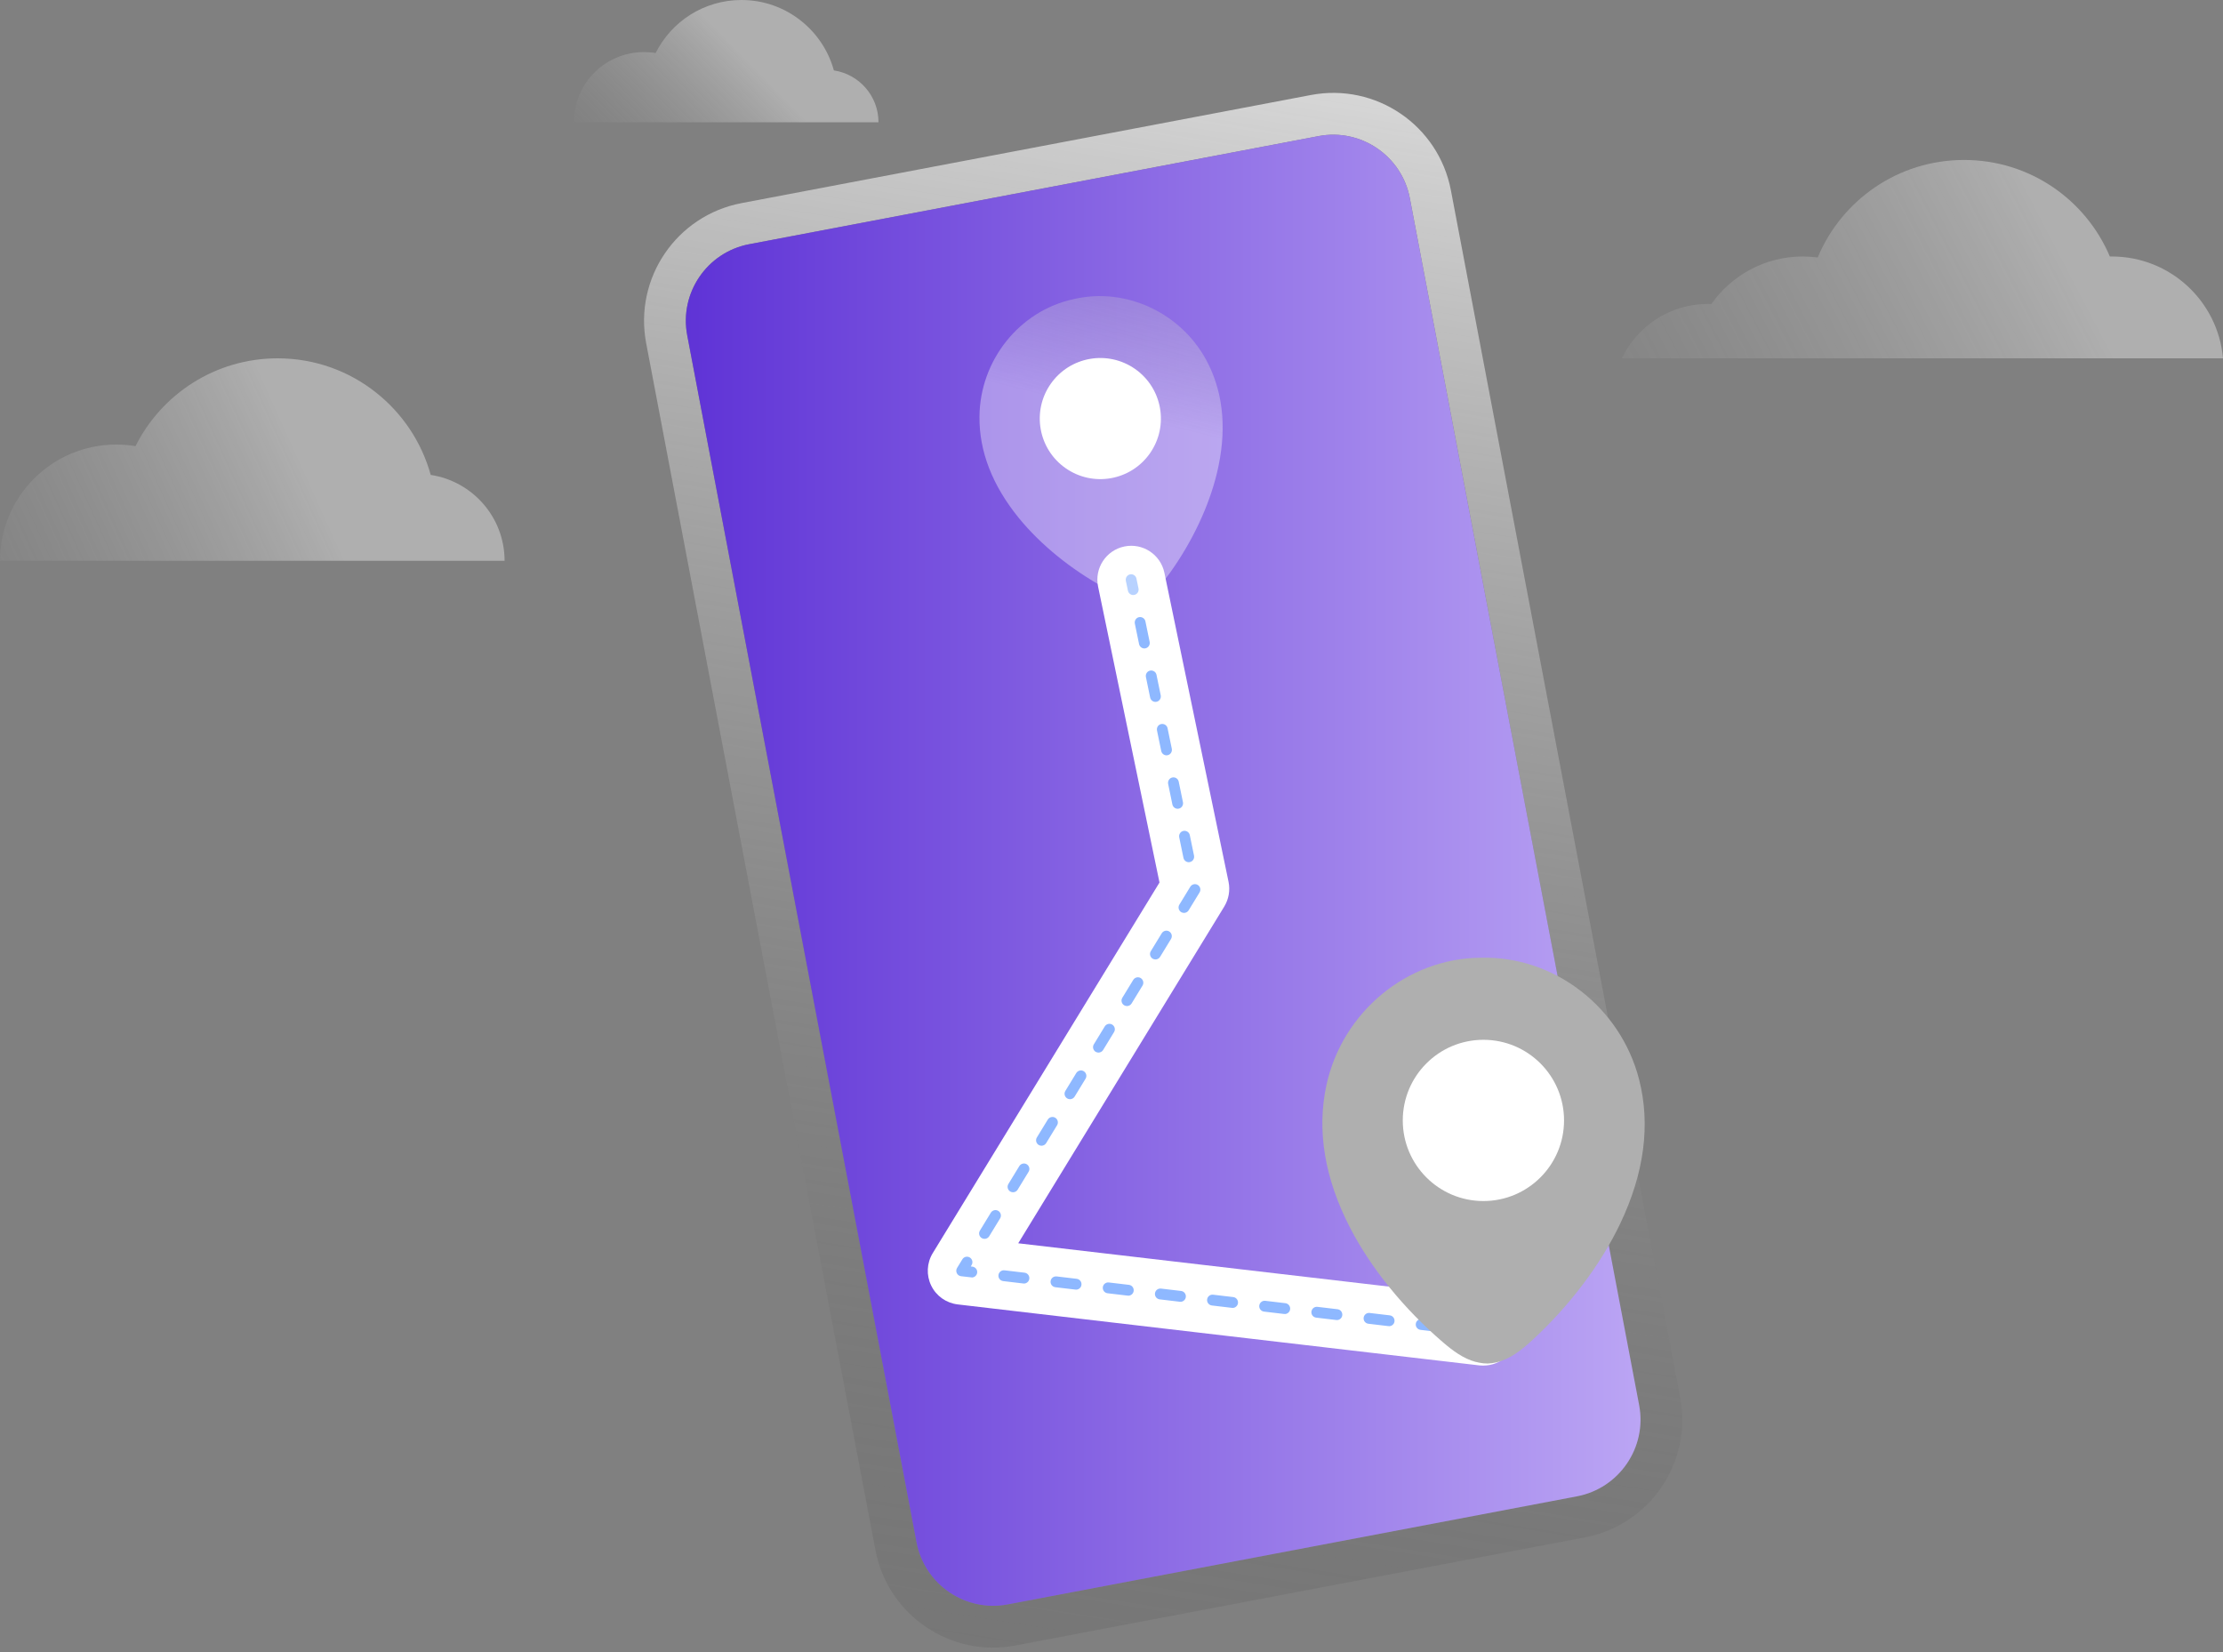 <svg width="452" height="336" viewBox="0 0 452 336" fill="none" xmlns="http://www.w3.org/2000/svg">
<rect x="0" y="0" width="452" height="336" fill="#808080" stroke="none"/>
<path opacity="0.37" d="M451.986 72.864H329.776C332.877 66.326 339.531 61.807 347.239 61.807C347.488 61.807 347.736 61.807 347.97 61.822C352.08 55.972 358.866 52.154 366.559 52.154C367.583 52.154 368.592 52.228 369.587 52.359C374.442 40.718 385.923 32.527 399.334 32.527C412.746 32.527 424.095 40.615 428.995 52.154C429.126 52.154 429.258 52.154 429.389 52.154C441.251 52.154 450.991 61.252 452 72.864H451.986Z" fill="url(#paint0_linear_1475_31556)"/>
<path d="M295.011 38.699C292.495 25.478 279.757 16.805 266.535 19.321L150.776 41.303C137.555 43.818 128.882 56.557 131.383 69.778L178.008 315.22C180.524 328.442 193.277 337.115 206.484 334.599L322.243 312.617C335.465 310.102 344.137 297.363 341.622 284.142M333.285 285.721C334.923 294.306 329.249 302.628 320.664 304.266L204.904 326.248C196.305 327.886 187.997 322.211 186.359 313.626L139.734 68.184C138.096 59.599 143.756 51.277 152.355 49.654L268.115 27.672C276.7 26.034 285.022 31.694 286.66 40.294" fill="url(#paint1_linear_1475_31556)"/>
<path d="M333.284 285.722C334.922 294.307 329.247 302.629 320.662 304.267L204.903 326.249C196.303 327.887 187.996 322.212 186.358 313.627L139.732 68.185C138.094 59.6 143.754 51.278 152.354 49.655L268.114 27.673C276.699 26.035 285.02 31.695 286.658 40.294" fill="url(#paint2_linear_1475_31556)"/>
<path d="M301.632 277.694C301.369 277.694 301.091 277.679 300.828 277.65L194.736 265.248C192.396 264.97 190.363 263.537 189.339 261.416C188.315 259.31 188.432 256.809 189.661 254.805L235.76 179.456L223.27 119.272C222.495 115.543 224.893 111.901 228.608 111.126C232.338 110.351 235.979 112.749 236.754 116.464L249.8 179.324C250.151 181.035 249.844 182.819 248.937 184.326L207.036 252.816L302.422 263.961C306.196 264.399 308.901 267.822 308.463 271.595C308.053 275.105 305.069 277.679 301.632 277.679V277.694Z" fill="white"/>
<path d="M230.424 120.996C229.912 120.996 229.459 120.645 229.342 120.119L228.918 118.1C228.801 117.501 229.181 116.916 229.766 116.799C230.366 116.667 230.951 117.062 231.068 117.647L231.492 119.665C231.609 120.265 231.228 120.85 230.643 120.967C230.57 120.982 230.497 120.996 230.424 120.996Z" fill="#8EB8FF"/>
<path d="M200.178 251.919C199.988 251.919 199.783 251.861 199.608 251.758C199.096 251.436 198.92 250.764 199.242 250.237L201.465 246.595C201.787 246.084 202.46 245.908 202.986 246.23C203.498 246.552 203.674 247.224 203.352 247.751L201.129 251.393C200.924 251.729 200.558 251.919 200.193 251.919H200.178ZM205.97 242.442C205.78 242.442 205.575 242.383 205.399 242.281C204.888 241.959 204.712 241.286 205.034 240.76L207.257 237.118C207.579 236.606 208.251 236.431 208.778 236.753C209.29 237.074 209.465 237.747 209.144 238.274L206.92 241.915C206.716 242.252 206.35 242.442 205.984 242.442H205.97ZM211.761 232.979C211.571 232.979 211.367 232.921 211.191 232.818C210.679 232.497 210.504 231.824 210.825 231.297L213.048 227.656C213.37 227.144 214.043 226.968 214.57 227.29C215.081 227.612 215.257 228.285 214.935 228.811L212.712 232.453C212.507 232.789 212.142 232.979 211.776 232.979H211.761ZM217.553 223.517C217.363 223.517 217.158 223.458 216.983 223.356C216.471 223.034 216.295 222.361 216.617 221.835L218.84 218.193C219.162 217.681 219.835 217.506 220.361 217.827C220.873 218.149 221.049 218.822 220.727 219.348L218.504 222.99C218.299 223.327 217.933 223.517 217.568 223.517H217.553ZM223.345 214.039C223.155 214.039 222.95 213.981 222.774 213.879C222.262 213.557 222.087 212.884 222.409 212.358L224.632 208.716C224.954 208.204 225.626 208.028 226.153 208.35C226.665 208.672 226.84 209.345 226.518 209.871L224.295 213.513C224.091 213.849 223.725 214.039 223.359 214.039H223.345ZM229.136 204.577C228.946 204.577 228.741 204.518 228.566 204.416C228.054 204.094 227.879 203.421 228.2 202.895L230.423 199.253C230.745 198.741 231.418 198.566 231.944 198.888C232.456 199.209 232.632 199.882 232.31 200.409L230.087 204.05C229.882 204.387 229.517 204.577 229.151 204.577H229.136ZM234.928 195.1C234.738 195.1 234.533 195.041 234.358 194.939C233.846 194.617 233.67 193.944 233.992 193.418L236.215 189.776C236.537 189.264 237.21 189.089 237.736 189.41C238.248 189.732 238.423 190.405 238.102 190.931L235.879 194.573C235.674 194.91 235.308 195.1 234.943 195.1H234.928ZM240.734 185.637C240.544 185.637 240.339 185.579 240.164 185.476C239.652 185.154 239.476 184.482 239.798 183.955L242.021 180.313C242.343 179.802 243.016 179.626 243.542 179.948C244.054 180.27 244.23 180.942 243.908 181.469L241.685 185.111C241.48 185.447 241.114 185.637 240.749 185.637H240.734ZM241.714 175.326C241.202 175.326 240.749 174.975 240.632 174.449L239.769 170.266C239.652 169.666 240.032 169.081 240.617 168.964C241.217 168.847 241.802 169.227 241.919 169.812L242.782 173.995C242.899 174.595 242.519 175.18 241.933 175.297C241.86 175.312 241.787 175.326 241.714 175.326ZM239.462 164.46C238.95 164.46 238.497 164.109 238.38 163.582L237.517 159.399C237.4 158.8 237.78 158.215 238.365 158.098C238.965 157.966 239.55 158.361 239.667 158.946L240.529 163.129C240.646 163.728 240.266 164.313 239.681 164.43C239.608 164.445 239.535 164.46 239.462 164.46ZM237.195 153.593C236.683 153.593 236.23 153.242 236.113 152.715L235.25 148.533C235.133 147.933 235.513 147.348 236.098 147.231C236.698 147.114 237.283 147.494 237.4 148.079L238.263 152.262C238.38 152.862 237.999 153.447 237.414 153.564C237.341 153.578 237.268 153.593 237.195 153.593ZM234.943 142.726C234.431 142.726 233.977 142.375 233.86 141.849L232.997 137.666C232.88 137.066 233.261 136.481 233.846 136.364C234.445 136.247 235.03 136.628 235.147 137.213L236.01 141.395C236.127 141.995 235.747 142.58 235.162 142.697C235.089 142.712 235.016 142.726 234.943 142.726ZM232.69 131.86C232.178 131.86 231.725 131.509 231.608 130.982L230.745 126.799C230.628 126.2 231.008 125.615 231.593 125.498C232.193 125.381 232.778 125.761 232.895 126.346L233.758 130.529C233.875 131.128 233.495 131.713 232.91 131.83C232.837 131.845 232.763 131.86 232.69 131.86Z" fill="#8EB8FF"/>
<path d="M197.59 259.745C197.59 259.745 197.502 259.745 197.459 259.745L195.411 259.511C195.031 259.467 194.709 259.233 194.548 258.897C194.387 258.56 194.402 258.166 194.592 257.844L195.674 256.074C195.996 255.548 196.669 255.387 197.195 255.708C197.707 256.03 197.883 256.703 197.561 257.229L197.385 257.522L197.722 257.566C198.321 257.639 198.76 258.18 198.687 258.794C198.629 259.35 198.146 259.774 197.59 259.774V259.745Z" fill="#8EB8FF"/>
<path d="M293.047 270.905C293.047 270.905 292.96 270.905 292.916 270.905L288.835 270.422C288.236 270.349 287.797 269.808 287.87 269.194C287.943 268.594 288.484 268.155 289.098 268.229L293.179 268.711C293.779 268.784 294.217 269.326 294.144 269.94C294.086 270.496 293.603 270.92 293.047 270.92V270.905ZM282.444 269.662C282.444 269.662 282.356 269.662 282.312 269.662L278.232 269.179C277.632 269.106 277.193 268.565 277.267 267.951C277.34 267.351 277.881 266.912 278.495 266.985L282.576 267.468C283.175 267.541 283.614 268.082 283.541 268.697C283.482 269.252 283 269.677 282.444 269.677V269.662ZM271.826 268.419C271.826 268.419 271.738 268.419 271.694 268.419L267.614 267.936C267.014 267.863 266.575 267.322 266.649 266.708C266.722 266.108 267.263 265.669 267.877 265.742L271.958 266.225C272.557 266.298 272.996 266.839 272.923 267.453C272.864 268.009 272.382 268.433 271.826 268.433V268.419ZM261.223 267.19C261.223 267.19 261.135 267.19 261.091 267.19L257.011 266.708C256.411 266.634 255.972 266.093 256.045 265.479C256.118 264.879 256.66 264.441 257.274 264.514L261.354 264.996C261.954 265.07 262.393 265.611 262.32 266.225C262.261 266.781 261.778 267.205 261.223 267.205V267.19ZM250.619 265.947C250.619 265.947 250.532 265.947 250.488 265.947L246.407 265.464C245.808 265.391 245.369 264.85 245.442 264.236C245.515 263.636 246.056 263.198 246.67 263.271L250.751 263.753C251.351 263.826 251.789 264.368 251.716 264.982C251.658 265.538 251.175 265.962 250.619 265.962V265.947ZM240.016 264.704C240.016 264.704 239.928 264.704 239.884 264.704L235.804 264.221C235.204 264.148 234.765 263.607 234.839 262.993C234.912 262.393 235.453 261.954 236.067 262.027L240.148 262.51C240.747 262.583 241.186 263.124 241.113 263.739C241.054 264.294 240.572 264.719 240.016 264.719V264.704ZM229.413 263.461C229.413 263.461 229.325 263.461 229.281 263.461L225.2 262.978C224.601 262.905 224.162 262.364 224.235 261.75C224.308 261.15 224.849 260.711 225.464 260.784L229.544 261.267C230.144 261.34 230.583 261.881 230.509 262.495C230.451 263.051 229.968 263.475 229.413 263.475V263.461ZM218.795 262.232C218.795 262.232 218.707 262.232 218.663 262.232L214.582 261.75C213.983 261.676 213.544 261.135 213.617 260.521C213.69 259.921 214.231 259.483 214.846 259.556L218.926 260.038C219.526 260.112 219.965 260.653 219.891 261.267C219.833 261.823 219.35 262.247 218.795 262.247V262.232ZM208.191 260.989C208.191 260.989 208.103 260.989 208.06 260.989L203.979 260.506C203.379 260.433 202.941 259.892 203.014 259.278C203.087 258.678 203.628 258.24 204.242 258.313L208.323 258.795C208.922 258.868 209.361 259.41 209.288 260.024C209.23 260.58 208.747 261.004 208.191 261.004V260.989Z" fill="#8EB8FF"/>
<path d="M301.623 271.901C301.623 271.901 301.535 271.901 301.491 271.901L299.443 271.667C298.844 271.593 298.405 271.052 298.478 270.438C298.551 269.838 299.092 269.4 299.707 269.473L301.754 269.707C302.354 269.78 302.793 270.321 302.72 270.935C302.661 271.491 302.178 271.915 301.623 271.915V271.901Z" fill="#8EB8FF"/>
<g opacity="0.37">
<path d="M230.144 121.454C228.169 121.351 226.312 120.474 224.601 119.523C217.756 115.779 211.584 110.748 207.197 105.38C201.8 98.77 199.08 91.808 199.153 84.715C199.255 73.263 207.27 63.23 218.224 60.846C229.105 58.243 240.689 63.83 245.734 74.112C248.864 80.488 249.435 87.918 247.431 96.225C245.808 102.953 242.415 110.163 237.866 116.51C236.623 118.251 235.204 119.977 233.23 120.883C232.835 121.073 232.425 121.22 232.001 121.322C232.001 121.322 231.987 121.322 231.972 121.322C231.548 121.41 231.124 121.454 230.685 121.468C230.51 121.468 230.334 121.468 230.173 121.468L230.144 121.454Z" fill="url(#paint3_linear_1475_31556)"/>
</g>
<path d="M233.824 92.168C237.72 86.593 236.359 78.916 230.785 75.02C225.21 71.124 217.533 72.484 213.637 78.059C209.74 83.633 211.101 91.311 216.676 95.207C222.25 99.103 229.928 97.742 233.824 92.168Z" fill="white"/>
<path d="M300.067 276.944C297.522 276.272 295.343 274.619 293.368 272.922C285.485 266.165 278.801 257.946 274.56 249.756C269.324 239.664 267.701 229.865 269.704 220.637C272.951 205.748 286.143 194.852 301.061 194.75C315.95 194.34 329.507 204.754 333.281 219.525C335.621 228.681 334.334 238.524 329.449 248.791C325.485 257.127 319.109 265.58 311.46 272.601C309.368 274.516 307.043 276.389 304.235 277.032C303.664 277.164 303.094 277.237 302.524 277.266C302.524 277.266 302.494 277.266 302.48 277.266C301.909 277.266 301.324 277.208 300.754 277.091C300.535 277.047 300.301 276.988 300.081 276.93L300.067 276.944Z" fill="#AFAFAF"/>
<path d="M301.62 244.227C310.675 244.227 318.015 236.887 318.015 227.833C318.015 218.778 310.675 211.438 301.62 211.438C292.565 211.438 285.225 218.778 285.225 227.833C285.225 236.887 292.565 244.227 301.62 244.227Z" fill="white"/>
<path opacity="0.37" d="M102.597 114.034H0C0 100.973 10.574 90.399 23.634 90.399C24.98 90.399 26.282 90.501 27.554 90.721C32.849 80.132 43.803 72.863 56.454 72.863C64.044 72.863 71.035 75.481 76.534 79.883C81.799 84.066 85.734 89.887 87.576 96.571C96.074 97.858 102.597 105.185 102.597 114.034Z" fill="url(#paint4_linear_1475_31556)"/>
<path opacity="0.37" d="M178.606 24.863H116.668C116.668 16.98 123.059 10.589 130.942 10.589C131.747 10.589 132.536 10.647 133.312 10.779C136.515 4.388 143.111 0 150.76 0C155.337 0 159.564 1.58 162.884 4.241C166.072 6.772 168.442 10.282 169.553 14.318C174.687 15.093 178.621 19.51 178.621 24.863H178.606Z" fill="url(#paint5_linear_1475_31556)"/>
<defs>
<linearGradient id="paint0_linear_1475_31556" x1="245.768" y1="144.338" x2="449.031" y2="38.465" gradientUnits="userSpaceOnUse">
<stop stop-color="#282828" stop-opacity="0"/>
<stop offset="0.86" stop-color="white"/>
</linearGradient>
<linearGradient id="paint1_linear_1475_31556" x1="194.462" y1="443.602" x2="284.451" y2="-127.035" gradientUnits="userSpaceOnUse">
<stop stop-color="#282828" stop-opacity="0"/>
<stop offset="0.86" stop-color="white"/>
</linearGradient>
<linearGradient id="paint2_linear_1475_31556" x1="139.469" y1="176.954" x2="333.562" y2="176.954" gradientUnits="userSpaceOnUse">
<stop stop-color="#5F33D6"/>
<stop offset="1" stop-color="#BBA5F4"/>
</linearGradient>
<linearGradient id="paint3_linear_1475_31556" x1="248.075" y1="-11.008" x2="220.784" y2="99.106" gradientUnits="userSpaceOnUse">
<stop stop-color="#282828" stop-opacity="0"/>
<stop offset="0.86" stop-color="white"/>
</linearGradient>
<linearGradient id="paint4_linear_1475_31556" x1="-60.871" y1="155.409" x2="84.169" y2="89.77" gradientUnits="userSpaceOnUse">
<stop stop-color="#282828" stop-opacity="0"/>
<stop offset="0.86" stop-color="white"/>
</linearGradient>
<linearGradient id="paint5_linear_1475_31556" x1="110.145" y1="58.589" x2="162.021" y2="7.781" gradientUnits="userSpaceOnUse">
<stop stop-color="#282828" stop-opacity="0"/>
<stop offset="0.86" stop-color="white"/>
</linearGradient>
</defs>
</svg>
